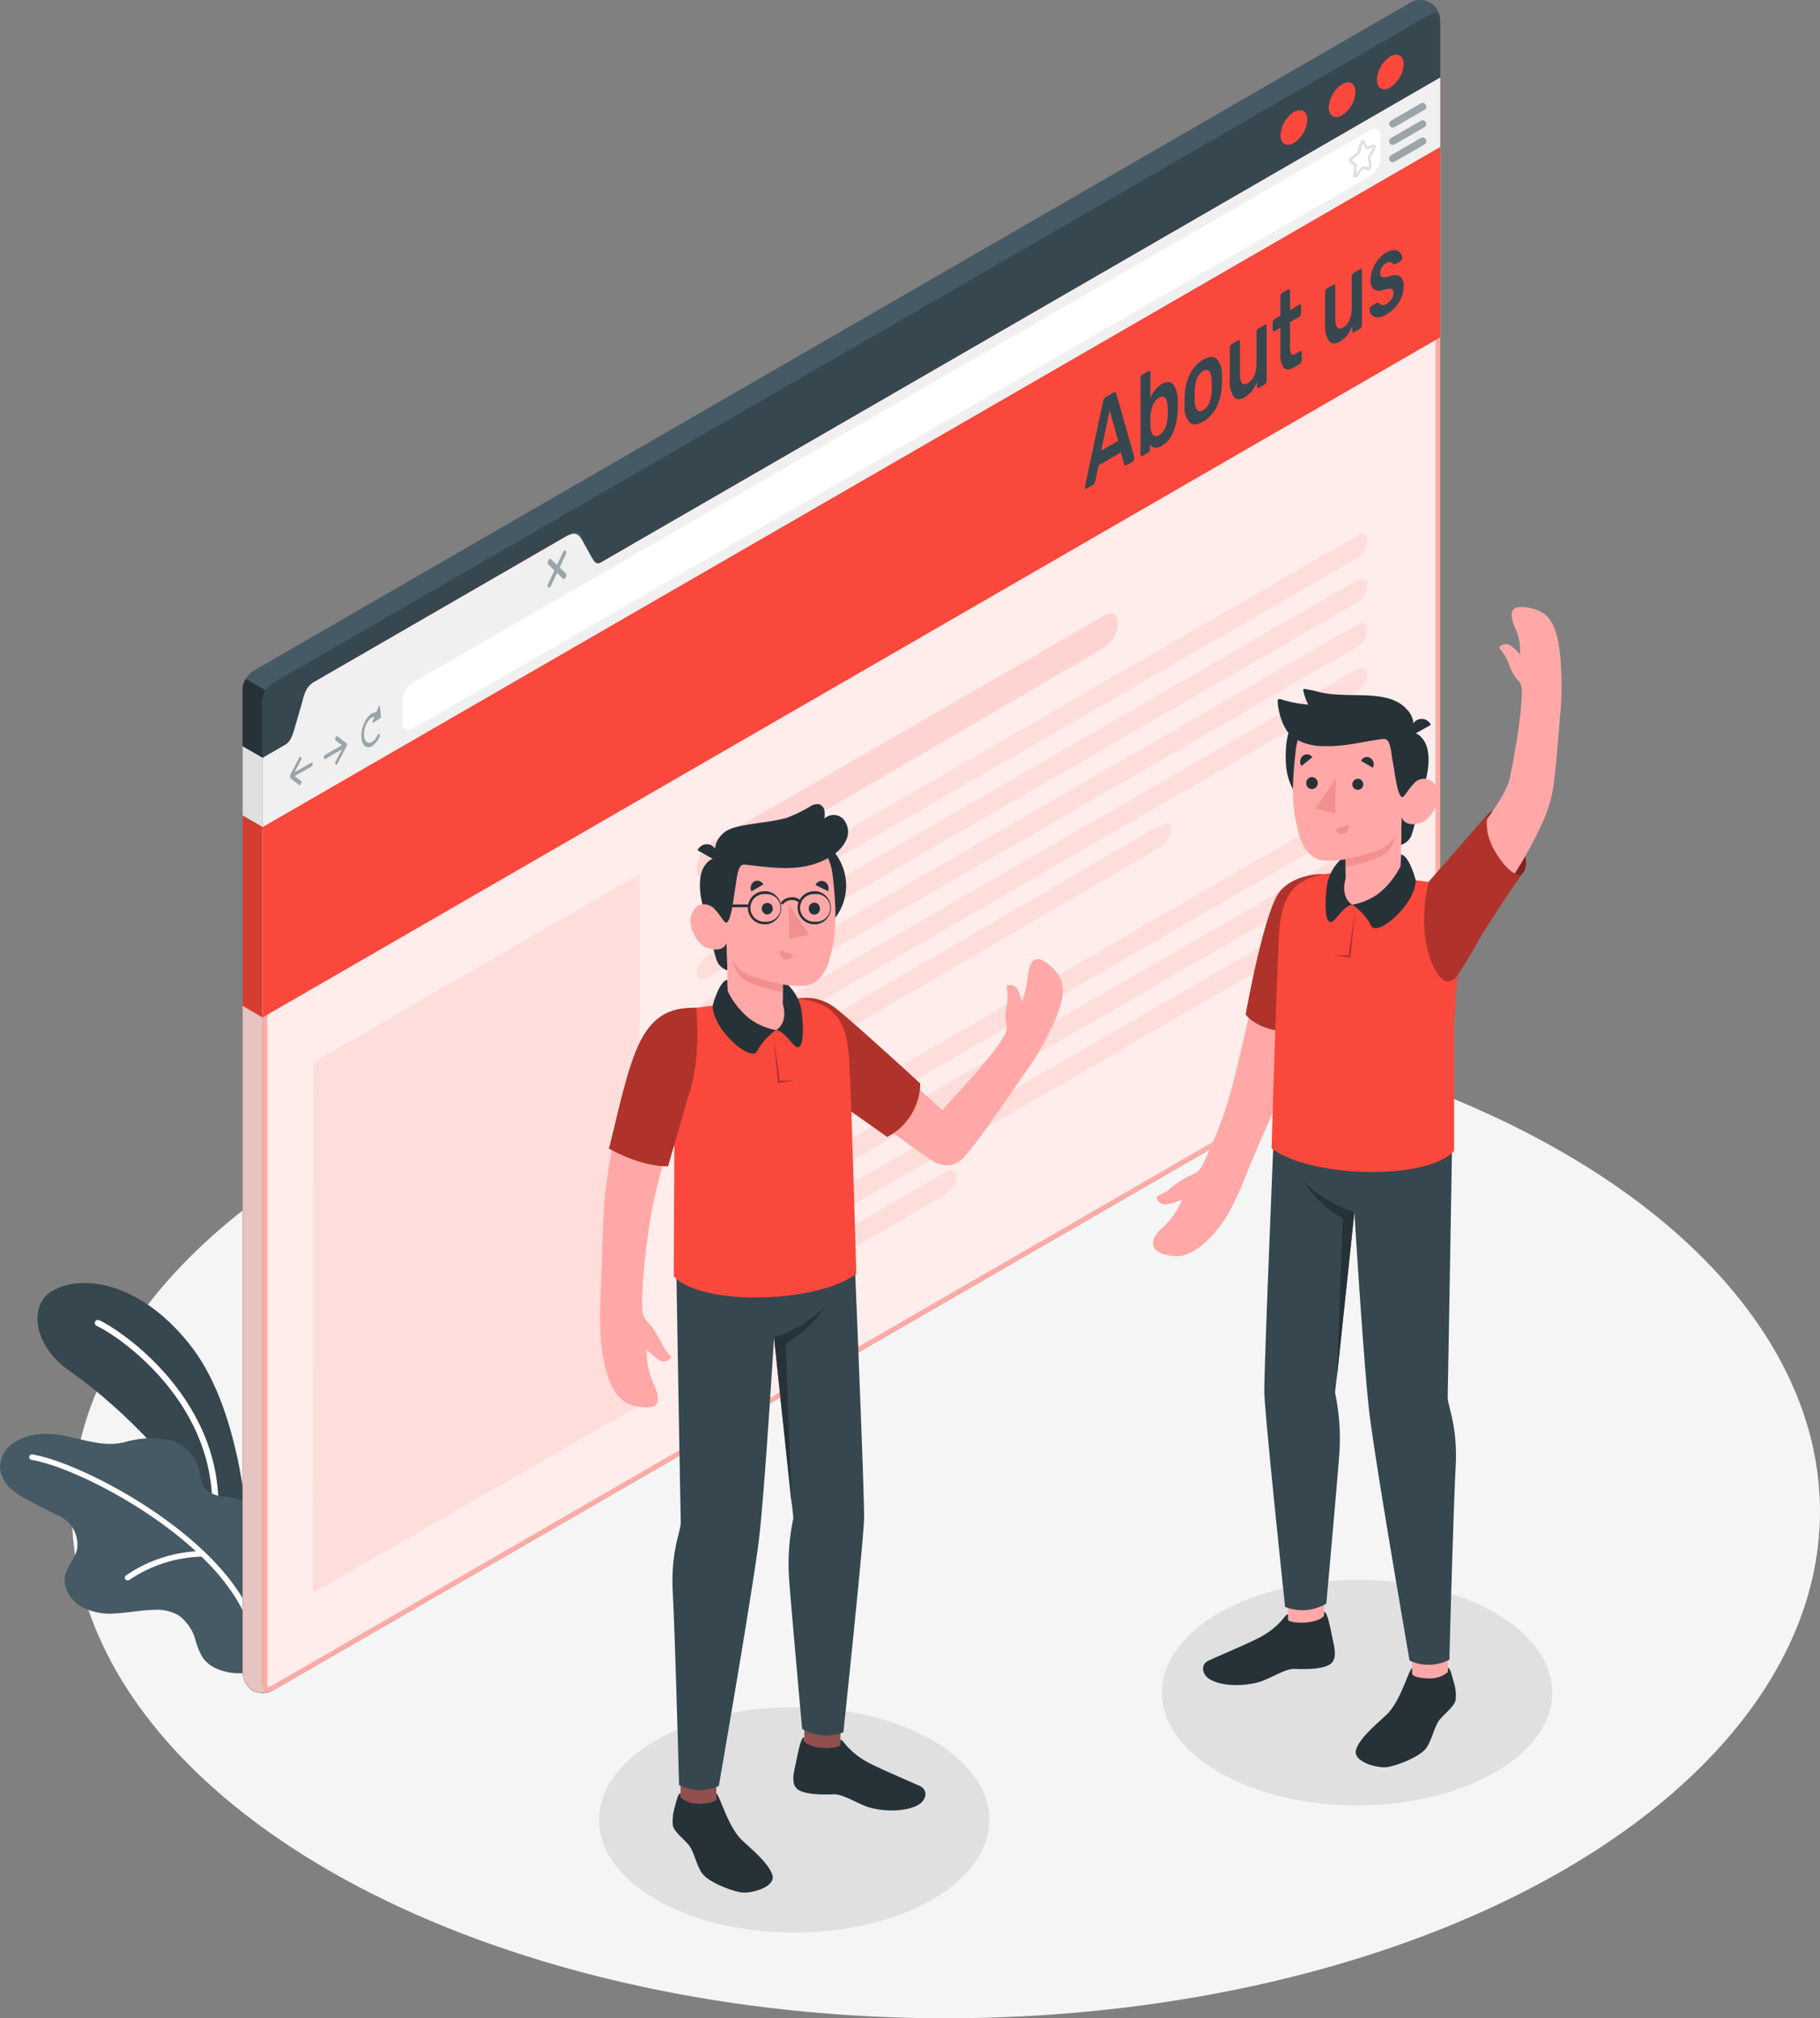 <svg xmlns="http://www.w3.org/2000/svg" width="344.92" height="382.361" viewBox="0 0 344.92 382.361">
  <rect x="0" y="0" width="344.92" height="382.361" fill="#808080" stroke="none"/>
  <g id="About_us_page-amico" data-name="About us page-amico" transform="translate(-38.44 -29.35)">
    <g id="freepik--Floor--inject-2" transform="translate(52.053 219.677)">
      <ellipse id="freepik--floor--inject-2-2" data-name="freepik--floor--inject-2" cx="165.653" cy="96.017" rx="165.653" ry="96.017" transform="translate(0 0)" fill="#f5f5f5"/>
    </g>
    <g id="freepik--Shadows--inject-2" transform="translate(151.962 328.665)">
      <ellipse id="freepik--shadow--inject-2" cx="36.989" cy="21.355" rx="36.989" ry="21.355" transform="translate(106.675)" fill="#e0e0e0"/>
      <ellipse id="freepik--shadow--inject-2-2" data-name="freepik--shadow--inject-2" cx="36.989" cy="21.355" rx="36.989" ry="21.355" transform="translate(0 24.108)" fill="#e0e0e0"/>
    </g>
    <g id="freepik--Plants--inject-2" transform="translate(38.44 272.414)">
      <g id="freepik--plants--inject-2-2" data-name="freepik--plants--inject-2">
        <path id="Path_1" data-name="Path 1" d="M92.265,348.851S91.3,326.272,81.834,313.7,60.765,299.33,55.018,302.87c-4.2,2.574-3.638,10.226,3.629,15.2s21.274,17.708,23.464,26.012Z" transform="translate(-45.283 -301.271)" fill="#37474f"/>
        <path id="Path_2" data-name="Path 2" d="M87.3,346.393a.59.59,0,0,1-.545-.617c.974-20.488-16.984-33.261-21.873-35.558a.59.59,0,0,1-.286-.778.6.6,0,0,1,.787-.286c5.015,2.378,23.545,15.544,22.544,36.649a.59.59,0,0,1-.617.554Z" transform="translate(-46.573 -302.102)" fill="#fff"/>
        <path id="Path_3" data-name="Path 3" d="M86.953,345.111a5.363,5.363,0,0,1-3.5-1.359c-1.1-1.207-1.01-3.057-1.52-4.612a7.824,7.824,0,0,0-5.98-4.836,18.154,18.154,0,0,0-7.973.536c-5.274,1.3-10.342-1.949-15.625-1.564A10.529,10.529,0,0,0,47,334.948a5.7,5.7,0,0,0-2.556,4.791,6.114,6.114,0,0,0,2.181,4.013,18.359,18.359,0,0,0,4,2.5l4.639,2.369a8.178,8.178,0,0,1,2.19,1.43A6.177,6.177,0,0,1,59.073,355c-.358,1.788-1.788,3.146-2.244,4.9-.563,2.3.84,4.755,2.86,6a11.709,11.709,0,0,0,6.865,1.341c2.369-.134,4.711-.608,7.079-.653a8.34,8.34,0,0,1,4.612,1.01,8.554,8.554,0,0,1,3.245,4.711,12.514,12.514,0,0,0,1.448,3.45,6.677,6.677,0,0,0,3.12,2.19,10.672,10.672,0,0,0,7.374,0c1.958-.751,2.914-2.959,3.647-4.872a16.984,16.984,0,0,0,1.028-6.257,39.965,39.965,0,0,0-3.638-15.857c-1.1-2.288-2.682-4.577-5.113-5.363A15.415,15.415,0,0,0,86.953,345.111Z" transform="translate(-44.44 -304.664)" fill="#455a64"/>
        <path id="Path_4" data-name="Path 4" d="M92.688,370.137a.518.518,0,0,1-.492-.349c-5.515-15.813-31.607-29.569-41.118-31.152a.521.521,0,1,1,.17-1.028c9.725,1.609,36.336,15.67,42.012,31.831a.518.518,0,0,1-.322.67A.564.564,0,0,1,92.688,370.137Z" transform="translate(-45.098 -305.127)" fill="#fff"/>
        <path id="Path_5" data-name="Path 5" d="M71.384,363.641a.518.518,0,0,1-.313-.894,26.244,26.244,0,0,1,14.5-4.657h0a.527.527,0,0,1,0,1.046,25.734,25.734,0,0,0-13.882,4.469A.537.537,0,0,1,71.384,363.641Z" transform="translate(-47.249 -307.301)" fill="#fff"/>
      </g>
    </g>
    <g id="freepik--Page--inject-2" transform="translate(84.409 29.35)">
      <path id="Path_6" data-name="Path 6" d="M97.775,349.653a4.335,4.335,0,0,1-1.9-3.424V159.954a4.469,4.469,0,0,1,2.02-3.5L317.043,29.931a3.781,3.781,0,0,1,5.792,3.343V219.558a4.47,4.47,0,0,1-2.02,3.5L101.672,349.581A4.335,4.335,0,0,1,97.775,349.653Z" transform="translate(-95.868 -29.35)" fill="#455a64"/>
      <path id="Path_7" data-name="Path 7" d="M101.288,368.091h-.08a.706.706,0,0,1-.2.08h-.152a1.261,1.261,0,0,1-.277.063.646.646,0,0,1-.188.045l-.3.045a3.915,3.915,0,0,1-2.324-.4,4.3,4.3,0,0,1-1.886-3.415V202.17l3.79,2.19V366.751c0,.894.456,1.448,1.117,1.448a.9.9,0,0,0,.268,0h0A.84.84,0,0,0,101.288,368.091Z" transform="translate(-95.868 -47.69)" fill="#fa483c"/>
      <path id="Path_8" data-name="Path 8" d="M101.288,368.091h-.08a.706.706,0,0,1-.2.08h-.152a1.261,1.261,0,0,1-.277.063.646.646,0,0,1-.188.045l-.3.045a3.915,3.915,0,0,1-2.324-.4,4.3,4.3,0,0,1-1.886-3.415V202.17l3.79,2.19V366.751c0,.894.456,1.448,1.117,1.448a.9.9,0,0,0,.268,0h0A.84.84,0,0,0,101.288,368.091Z" transform="translate(-95.868 -47.69)" fill="#e0e0e0" opacity="0.81"/>
      <path id="Path_9" data-name="Path 9" d="M99.66,204.36l-3.79-2.19v36.068l3.79,2.208Z" transform="translate(-95.867 -47.69)" fill="#fa483c"/>
      <path id="Path_10" data-name="Path 10" d="M99.66,204.36l-3.79-2.19v36.068l3.79,2.208Z" transform="translate(-95.867 -47.69)" opacity="0.15"/>
      <path id="Path_11" data-name="Path 11" d="M100.241,175.42a4.156,4.156,0,0,0-.581,1.984v23.884l-3.79-2.19V175.223a2.177,2.177,0,0,1,0-.241,4.471,4.471,0,0,1,.08-.5,5.158,5.158,0,0,1,.5-1.251Z" transform="translate(-95.866 -44.619)" fill="#263238"/>
      <path id="Path_12" data-name="Path 12" d="M323.284,33.579v10.78L162.646,137.1c-1.108.644-2.011.116-2.011-1.162v-4.085c0-1.278-.894-1.788-2.02-1.162l-48.922,28.255a4.469,4.469,0,0,0-2.02,3.5v4.076a4.469,4.469,0,0,1-2.011,3.5l-5.551,3.236V162.521a4.469,4.469,0,0,1,2.011-3.5L321.273,32.417C322.381,31.774,323.284,32.292,323.284,33.579Z" transform="translate(-96.317 -29.646)" fill="#37474f"/>
      <path id="Path_13" data-name="Path 13" d="M323.293,221.314a4.469,4.469,0,0,1-2.02,3.486L102.121,351.328c-1.108.635-2.011.116-2.011-1.171V174.7l5.551-3.2c1.108-.644,2.914-10.423,4.031-11.066l48.1-27.773c1.117-.644,3.745,6.579,4.854,5.935L323.284,45.81v175.5Z" transform="translate(-96.317 -31.097)" fill="#fa483c"/>
      <path id="Path_14" data-name="Path 14" d="M323.293,221.314a4.469,4.469,0,0,1-2.02,3.486L102.121,351.328c-1.108.635-2.011.116-2.011-1.171V174.7l5.551-3.2c1.108-.644,2.914-10.423,4.031-11.066l48.1-27.773c1.117-.644,3.745,6.579,4.854,5.935L323.284,45.81v175.5Z" transform="translate(-96.317 -31.097)" fill="#fff" opacity="0.9"/>
      <g id="Group_565" data-name="Group 565" transform="translate(3.793 14.713)" opacity="0.4">
        <path id="Path_15" data-name="Path 15" d="M322.39,47.356V221.314A3.576,3.576,0,0,1,320.817,224L101.674,350.55a.9.9,0,0,1-.456.152c-.206,0-.215-.447-.215-.545V175.172l5.1-2.95c.787-.456,1.287-2.02,2.413-6.043a30.008,30.008,0,0,1,1.68-5.059l47.706-27.54a20,20,0,0,1,1.537,2.449c1.3,2.27,2.011,3.45,3.048,3.45a1.269,1.269,0,0,0,.6-.152l159.3-91.971m.894-1.546L162.646,138.55a.313.313,0,0,1-.152,0c-1.126,0-3.415-6.016-4.55-6.016a.3.3,0,0,0-.152,0l-48.1,27.862c-1.117.644-2.923,10.423-4.031,11.066L100.11,174.7V350.157c0,.894.456,1.439,1.108,1.439a1.886,1.886,0,0,0,.894-.268L321.273,224.8a4.469,4.469,0,0,0,2.02-3.486V45.81Z" transform="translate(-100.11 -45.81)" fill="#fa483c"/>
      </g>
      <path id="Path_16" data-name="Path 16" d="M100.11,189.323v36.086L323.284,96.575V60.48Z" transform="translate(-96.317 -32.654)" fill="#fa483c"/>
      <path id="Path_17" data-name="Path 17" d="M323.284,45.81V58.923L100.11,187.767V174.7l4.139-2.4c1.108-.644,1.484-1.627,2.011-3.5l1.412-4.881c.438-1.7.894-2.851,2.02-3.5l48.1-27.773c1.117-.644,1.993-.715,2.843.688l1.725,3.129c.626,1.1.948,1.743,2.056,1.1Z" transform="translate(-96.317 -31.097)" fill="#f0f0f0"/>
      <path id="Path_18" data-name="Path 18" d="M338.9,41.269c1.4-.8,2.539-.152,2.539,1.466a5.613,5.613,0,0,1-2.539,4.4c-1.394.8-2.53.152-2.53-1.466A5.631,5.631,0,0,1,338.9,41.269Z" transform="translate(-121.389 -30.578)" fill="#fa483c"/>
      <path id="Path_19" data-name="Path 19" d="M328.7,47.159c1.394-.8,2.53-.152,2.53,1.466a5.632,5.632,0,0,1-2.53,4.4c-1.4.8-2.539.152-2.539-1.466a5.614,5.614,0,0,1,2.539-4.4Z" transform="translate(-120.306 -31.203)" fill="#fa483c"/>
      <path id="Path_20" data-name="Path 20" d="M318.469,53.049c1.394-.8,2.539-.152,2.539,1.466a5.641,5.641,0,0,1-2.539,4.4c-1.4.813-2.539.152-2.539-1.466a5.613,5.613,0,0,1,2.539-4.4Z" transform="translate(-119.22 -31.829)" fill="#fa483c"/>
      <path id="Path_21" data-name="Path 21" d="M109.971,190.864l-3.164,1.788,1.207-2.315a.6.6,0,0,0,0-.572c-.089-.107-.25,0-.358.17l-1.716,3.307h0a.7.7,0,0,0,0,.125h0a1.225,1.225,0,0,0,0,.17.706.706,0,0,0,0,.152h0a.2.2,0,0,0,0,.072h0l1.716,1.323a.161.161,0,0,0,.17,0,.653.653,0,0,0,.188-.25.579.579,0,0,0,0-.536l-1.207-.894,3.164-1.788a.67.67,0,0,0,.259-.545C110.23,190.864,110.114,190.793,109.971,190.864Z" transform="translate(-96.935 -46.369)" fill="#455a64" opacity="0.5"/>
      <path id="Path_22" data-name="Path 22" d="M113.38,188.885l3.164-1.788-1.207-.894c-.107-.08-.116-.322,0-.536s.25-.331.358-.25l1.716,1.323h0a.179.179,0,0,1,.054.063h0a.367.367,0,0,1,0,.143.519.519,0,0,1,0,.17v.045a.754.754,0,0,1-.054.125h0l-1.716,3.272a.474.474,0,0,1-.17.2.134.134,0,0,1-.188,0,.572.572,0,0,1,0-.572l1.207-2.324-3.164,1.832c-.143.08-.25,0-.25-.25a.661.661,0,0,1,.25-.554Z" transform="translate(-97.698 -45.91)" fill="#455a64" opacity="0.5"/>
      <path id="Path_23" data-name="Path 23" d="M124.581,179.085c0-.188-.188-.161-.268.045l-.438,1.064c-.742-.08-1.636.635-2.244,1.922-.778,1.654-.778,3.575,0,4.371a1.126,1.126,0,0,0,1.43.089,3.9,3.9,0,0,0,1.421-1.725.545.545,0,0,0,0-.554c-.107-.1-.268,0-.367.206-.581,1.234-1.537,1.788-2.118,1.225s-.59-2.029,0-3.272c.411-.894,1.01-1.4,1.537-1.43l-.331.8c-.08.206,0,.4.125.313l1.3-.84a.438.438,0,0,0,.143-.358Z" transform="translate(-98.539 -45.227)" fill="#455a64" opacity="0.5"/>
      <path id="Path_24" data-name="Path 24" d="M162.823,149.233l1.153-2.449a.751.751,0,0,0,0-.76c-.134-.125-.358,0-.492.286l-1.153,2.44-1.162-1.108c-.134-.134-.358,0-.492.286a.751.751,0,0,0,0,.76l1.153,1.108-1.153,2.458a.751.751,0,0,0,0,.76.2.2,0,0,0,.25,0,.59.59,0,0,0,.241-.295l1.162-2.449,1.153,1.117a.188.188,0,0,0,.241,0,.652.652,0,0,0,.25-.295.751.751,0,0,0,0-.76Z" transform="translate(-102.733 -41.727)" fill="#455a64" opacity="0.5"/>
      <path id="Path_25" data-name="Path 25" d="M129.73,169.113v-4.076a4.469,4.469,0,0,1,2.029-3.486L313.082,56.967c1.117-.644,2.02-.125,2.02,1.162v4.022a4.47,4.47,0,0,1-2.02,3.5L131.759,170.284C130.633,170.927,129.73,170.4,129.73,169.113Z" transform="translate(-99.46 -32.252)" fill="#fff"/>
      <path id="Path_26" data-name="Path 26" d="M331.618,66.157a.367.367,0,0,1-.143,0,.474.474,0,0,1-.25-.527l.2-1.689h0l-.822-.59a.438.438,0,0,1-.179-.375.841.841,0,0,1,.3-.644l1.18-.894a.268.268,0,0,0,.081-.134l.527-1.734a.679.679,0,0,1,.527-.51.411.411,0,0,1,.384.232h0l.474,1.019,1.073-.411a.393.393,0,0,1,.447.1.661.661,0,0,1,0,.724l-.894,1.609a.367.367,0,0,0,0,.143l.206,1.457a.8.8,0,0,1-.232.653.456.456,0,0,1-.393.161l-1.064-.134-1.028,1.377A.518.518,0,0,1,331.618,66.157Zm-.679-3.281.822.59a.5.5,0,0,1,.17.483l-.1,1.394.894-1.126a.527.527,0,0,1,.456-.223l1.064.134a.331.331,0,0,0,0-.215l-.206-1.457a.814.814,0,0,1,.1-.465l.894-1.609-.983.375a.384.384,0,0,1-.51-.206l-.438-.894h0l-.527,1.734a.769.769,0,0,1-.268.4l-1.18.894a.375.375,0,0,0-.188.188Z" transform="translate(-120.758 -32.503)" fill="#e0e0e0"/>
      <g id="Group_566" data-name="Group 566" transform="translate(217.297 19.489)" opacity="0.5">
        <path id="Path_27" data-name="Path 27" d="M339.666,55.825a.7.7,0,0,1-.349-1.305l5.667-3.272a.7.7,0,0,1,.706,1.207l-5.676,3.281A.7.7,0,0,1,339.666,55.825Z" transform="translate(-338.962 -51.153)" fill="#455a64"/>
        <path id="Path_28" data-name="Path 28" d="M339.667,59.5a.706.706,0,0,1-.608-.349.7.7,0,0,1,.259-.956l5.667-3.281a.706.706,0,0,1,.706,1.216L340.015,59.4A.706.706,0,0,1,339.667,59.5Z" transform="translate(-338.962 -51.545)" fill="#455a64"/>
        <path id="Path_29" data-name="Path 29" d="M339.667,63.155a.706.706,0,0,1-.608-.349.688.688,0,0,1,.259-.948l5.667-3.281a.7.7,0,0,1,.706,1.207l-5.676,3.281a.7.7,0,0,1-.349.089Z" transform="translate(-338.962 -51.931)" fill="#455a64"/>
      </g>
      <path id="Path_30" data-name="Path 30" d="M99.66,189.691V202.8l-3.79-2.19v-13.1Z" transform="translate(-95.867 -46.135)" fill="#e0e0e0"/>
      <path id="Path_31" data-name="Path 31" d="M110.919,250.279l61.722-35.639V315.264L110.74,350.8Z" transform="translate(-97.445 -49.014)" fill="#fa483c" opacity="0.1"/>
      <path id="Path_32" data-name="Path 32" d="M194.891,202.78l74.46-42.986c1.5-.894,2.682-.215,2.682,1.457a5.935,5.935,0,0,1-2.682,4.612l-74.469,43.469c-1.493.894-2.682.179-2.682-1.546v-.313A6.007,6.007,0,0,1,194.891,202.78Z" transform="translate(-106.09 -43.151)" fill="#fa483c" opacity="0.15"/>
      <path id="Path_33" data-name="Path 33" d="M194.111,214.021l123.212-71.135c1.073-.617,1.94-.179,1.94.974a4.148,4.148,0,0,1-1.94,3.218L194.111,218.214c-1.064.617-1.931.179-1.931-.974A4.156,4.156,0,0,1,194.111,214.021Z" transform="translate(-106.087 -41.369)" fill="#fa483c" opacity="0.1"/>
      <path id="Path_34" data-name="Path 34" d="M194.111,223.441l123.212-71.135c1.073-.617,1.94-.179,1.94.974a4.148,4.148,0,0,1-1.94,3.218L194.111,227.634c-1.064.617-1.931.179-1.931-.983a4.157,4.157,0,0,1,1.931-3.209Z" transform="translate(-106.087 -42.369)" fill="#fa483c" opacity="0.1"/>
      <path id="Path_35" data-name="Path 35" d="M194.111,232.852l123.212-71.135c1.073-.617,1.94-.179,1.94.983a4.148,4.148,0,0,1-1.94,3.209L194.111,237.026c-1.064.617-1.931.179-1.931-.983A4.174,4.174,0,0,1,194.111,232.852Z" transform="translate(-106.087 -43.368)" fill="#fa483c" opacity="0.1"/>
      <path id="Path_36" data-name="Path 36" d="M194.111,242.271l123.212-71.135c1.073-.617,1.94-.179,1.94.974a4.148,4.148,0,0,1-1.94,3.218L194.111,246.464c-1.064.617-1.931.179-1.931-.974A4.156,4.156,0,0,1,194.111,242.271Z" transform="translate(-106.087 -44.367)" fill="#fa483c" opacity="0.1"/>
      <path id="Path_37" data-name="Path 37" d="M194.111,254.194l85.973-50.057c1.064-.617,1.931-.179,1.931.983a4.157,4.157,0,0,1-1.931,3.209l-85.973,50.057c-1.064.617-1.931.179-1.931-.983A4.157,4.157,0,0,1,194.111,254.194Z" transform="translate(-106.087 -47.869)" fill="#fa483c" opacity="0.1"/>
      <path id="Path_38" data-name="Path 38" d="M194.111,270.521l123.212-71.135c1.073-.617,1.94-.179,1.94.974a4.148,4.148,0,0,1-1.94,3.218L194.111,274.714c-1.064.617-1.931.179-1.931-.974A4.156,4.156,0,0,1,194.111,270.521Z" transform="translate(-106.087 -47.365)" fill="#fa483c" opacity="0.1"/>
      <path id="Path_39" data-name="Path 39" d="M194.111,279.941l123.212-71.135c1.073-.617,1.94-.179,1.94.974a4.148,4.148,0,0,1-1.94,3.218L194.111,284.134c-1.064.617-1.931.179-1.931-.983A4.157,4.157,0,0,1,194.111,279.941Z" transform="translate(-106.087 -48.365)" fill="#fa483c" opacity="0.1"/>
      <path id="Path_40" data-name="Path 40" d="M194.111,289.352l123.212-71.135c1.073-.617,1.94-.179,1.94.983a4.148,4.148,0,0,1-1.94,3.209L194.111,293.553c-1.064.617-1.931.179-1.931-.983A4.174,4.174,0,0,1,194.111,289.352Z" transform="translate(-106.087 -49.364)" fill="#fa483c" opacity="0.1"/>
      <path id="Path_41" data-name="Path 41" d="M194.112,304.08,239.4,277.657c1.064-.617,1.931-.179,1.931.983a4.157,4.157,0,0,1-1.931,3.209l-45.275,26.423c-1.064.617-1.931.179-1.931-.974a4.157,4.157,0,0,1,1.922-3.218Z" transform="translate(-106.088 -55.672)" fill="#fa483c" opacity="0.1"/>
      <g id="Group_567" data-name="Group 567" transform="translate(159.643 47.376)" style="isolation: isolate">
        <path id="Path_140" data-name="Path 140" d="M271.153,133.165a.341.341,0,0,1-.092-.272l.029-.213,3.4-16a1.108,1.108,0,0,1,.494-.832l1.54-.9q.366-.215.493.254l3.4,12.02a.9.9,0,0,1,.014.187.876.876,0,0,1-.085.375.538.538,0,0,1-.2.246l-1.229.718c-.122.072-.216.083-.281.035a.328.328,0,0,1-.128-.208l-.663-2.261-4.193,2.451L273,131.805a.967.967,0,0,1-.41.653l-1.227.718A.166.166,0,0,1,271.153,133.165Zm6.2-9.057-1.609-5.771-1.595,7.644Z" transform="translate(-271.061 -87.976)" fill="#37474f"/>
        <path id="Path_141" data-name="Path 141" d="M284.636,124.337v.8a1.03,1.03,0,0,1-.092.423.621.621,0,0,1-.246.3l-1.116.652a.184.184,0,0,1-.241-.012.417.417,0,0,1-.1-.311V111.811a.981.981,0,0,1,.1-.438.648.648,0,0,1,.241-.282l1.2-.7c.1-.06.185-.061.249,0a.453.453,0,0,1,.09.326v4.822a5.434,5.434,0,0,1,2.174-2.7q1.427-.834,2.189.155a5.6,5.6,0,0,1,.818,3.235c.01.167.015.4.015.686,0,.3-.005.546-.015.726a11.838,11.838,0,0,1-.818,4.236,5.31,5.31,0,0,1-2.189,2.691Q285.441,125.409,284.636,124.337ZM288,118.7q.015-.225.014-.661T288,117.4q-.1-2.83-1.623-1.939a2.916,2.916,0,0,0-1.207,1.476,5.959,5.959,0,0,0-.445,2.117l-.013.834.013.838a3.251,3.251,0,0,0,.439,1.721q.4.573,1.213.095Q287.9,121.649,288,118.7Z" transform="translate(-272.311 -87.494)" fill="#37474f"/>
        <path id="Path_142" data-name="Path 142" d="M293.164,119.849a4.117,4.117,0,0,1-.973-3.026l-.013-.948.013-.964a9.981,9.981,0,0,1,.989-4.162,6.461,6.461,0,0,1,2.541-2.809q1.624-.949,2.54-.161a4.056,4.056,0,0,1,.989,3.006q.013.252.013.947c0,.464,0,.785-.013.965a10.061,10.061,0,0,1-.974,4.165,6.444,6.444,0,0,1-2.555,2.807Q294.067,120.633,293.164,119.849Zm3.714-3.735a6.7,6.7,0,0,0,.45-2.4c.01-.15.015-.434.015-.855s-.005-.7-.015-.838a3.227,3.227,0,0,0-.45-1.875q-.409-.488-1.158-.051a2.828,2.828,0,0,0-1.158,1.4,6.678,6.678,0,0,0-.452,2.4l-.014.855.014.839a3.209,3.209,0,0,0,.452,1.875q.408.488,1.158.051A2.836,2.836,0,0,0,296.878,116.113Z" transform="translate(-273.302 -87.184)" fill="#37474f"/>
        <path id="Path_143" data-name="Path 143" d="M302.526,114.242a4.931,4.931,0,0,1-.748-3.135v-6.1a.973.973,0,0,1,.1-.427.636.636,0,0,1,.24-.292l1.243-.727c.1-.06.185-.061.247,0a.446.446,0,0,1,.092.327v5.973q0,2.692,1.538,1.793a2.927,2.927,0,0,0,1.165-1.4,5.435,5.435,0,0,0,.431-2.228V102.05a1,1,0,0,1,.1-.427.642.642,0,0,1,.241-.292l1.241-.726c.1-.06.187-.062.249,0a.455.455,0,0,1,.091.327v10.25a1.048,1.048,0,0,1-.091.423.621.621,0,0,1-.249.3l-1.142.669a.186.186,0,0,1-.241-.012.42.42,0,0,1-.1-.312v-.89a5.611,5.611,0,0,1-2.357,3.007Q303.275,115.118,302.526,114.242Z" transform="translate(-274.321 -86.455)" fill="#37474f"/>
        <path id="Path_144" data-name="Path 144" d="M312.972,107.968a3.906,3.906,0,0,1-.644-2.655v-4.929l-1.116.652a.174.174,0,0,1-.24-.023.452.452,0,0,1-.1-.322V99.453a.985.985,0,0,1,.1-.426.641.641,0,0,1,.24-.292l1.116-.652V94.476a.98.98,0,0,1,.1-.437.644.644,0,0,1,.241-.282l1.142-.669q.155-.091.248,0a.446.446,0,0,1,.092.325v3.606l1.765-1.032c.1-.061.186-.062.247,0a.451.451,0,0,1,.092.327v1.237a1.046,1.046,0,0,1-.1.449.644.644,0,0,1-.24.293l-1.765,1.031v4.713a2.736,2.736,0,0,0,.211,1.288c.142.236.376.257.705.064l.975-.569a.185.185,0,0,1,.24.012.418.418,0,0,1,.1.312v1.347a1.034,1.034,0,0,1-.09.423.626.626,0,0,1-.248.3l-1.143.669Q313.612,108.624,312.972,107.968Z" transform="translate(-275.286 -85.658)" fill="#37474f"/>
        <path id="Path_145" data-name="Path 145" d="M322.725,102.433a4.929,4.929,0,0,1-.747-3.135V93.2a.987.987,0,0,1,.1-.426.64.64,0,0,1,.239-.292l1.243-.726c.1-.061.185-.062.247,0a.45.45,0,0,1,.091.328v5.972q0,2.692,1.539,1.793a2.924,2.924,0,0,0,1.165-1.4,5.439,5.439,0,0,0,.431-2.228V90.242a1,1,0,0,1,.1-.427.632.632,0,0,1,.24-.292l1.242-.726c.1-.061.186-.063.248,0a.452.452,0,0,1,.092.327V99.37a1.034,1.034,0,0,1-.092.423.622.622,0,0,1-.248.3l-1.143.669a.183.183,0,0,1-.24-.012.414.414,0,0,1-.1-.311v-.89a5.615,5.615,0,0,1-2.357,3.007Q323.474,103.31,322.725,102.433Z" transform="translate(-276.465 -85.202)" fill="#37474f"/>
        <path id="Path_146" data-name="Path 146" d="M332.815,97.523a1.421,1.421,0,0,1-1.066-.528,1.546,1.546,0,0,1-.346-.938.857.857,0,0,1,.1-.4.629.629,0,0,1,.226-.263l1.116-.652a.148.148,0,0,1,.211.029,3.63,3.63,0,0,1,.3.217.857.857,0,0,0,.565.213,1.408,1.408,0,0,0,.72-.225,2.784,2.784,0,0,0,.931-.892,2.107,2.107,0,0,0,.367-1.17.991.991,0,0,0-.163-.644.708.708,0,0,0-.586-.168,6.388,6.388,0,0,0-1.257.247,1.964,1.964,0,0,1-1.772-.16,2.246,2.246,0,0,1-.571-1.794,5.559,5.559,0,0,1,.338-1.837,6.686,6.686,0,0,1,1.01-1.85,5.484,5.484,0,0,1,1.6-1.426,2.858,2.858,0,0,1,1.638-.49,1.477,1.477,0,0,1,1.052.493,1.422,1.422,0,0,1,.359.93.914.914,0,0,1-.091.391.606.606,0,0,1-.218.269l-1.045.611a.221.221,0,0,1-.241-.012,2.021,2.021,0,0,1-.311-.232.777.777,0,0,0-.493-.189,1.276,1.276,0,0,0-.663.215,2.165,2.165,0,0,0-.812.821,2.19,2.19,0,0,0-.289,1.082.965.965,0,0,0,.14.591.68.68,0,0,0,.552.177,4.888,4.888,0,0,0,1.228-.24,2.031,2.031,0,0,1,1.94.147,2.3,2.3,0,0,1,.587,1.786,5.8,5.8,0,0,1-.862,2.979,6.617,6.617,0,0,1-2.413,2.367A3.132,3.132,0,0,1,332.815,97.523Z" transform="translate(-277.465 -84.781)" fill="#37474f"/>
      </g>
    </g>
    <g id="freepik--character-3--inject-2" transform="translate(256.951 144.342)">
      <path id="Path_42" data-name="Path 42" d="M375.606,248.5c6.552-21.256,12.925-35.263,6.427-39.6h0c-6.043,1.126-8.751,4.121-10.038,12.094-1.35,8.358-4.156,20.014-5.792,26.736a79.555,79.555,0,0,1-6.034,16.242,3.441,3.441,0,0,1-1.788,1.564,18.338,18.338,0,0,0-4.63,3c-1.3.894-2.244,1.019-2.181,1.4a1.7,1.7,0,0,0,2.02,1.251,12.273,12.273,0,0,0,2.816-.894,14.045,14.045,0,0,1-3.522,5.149c-3.173,2.682-2.682,5.3,2.4,5.6,1.788.107,6.052-1.555,9.976-8.233a66.572,66.572,0,0,0,3.495-7.7C371.494,258.278,374.292,252.789,375.606,248.5Z" transform="translate(-350.893 -158.033)" fill="#ffa8a7"/>
      <path id="Path_43" data-name="Path 43" d="M385.253,208.619s-5.041-.259-8.1,3.111-6.615,23.5-6.615,23.5,3.343,4.594,12.157,2.682Z" transform="translate(-352.978 -158.003)" fill="#fa483c"/>
      <path id="Path_44" data-name="Path 44" d="M385.253,208.619s-5.041-.259-8.1,3.111-6.615,23.5-6.615,23.5,3.343,4.594,12.157,2.682Z" transform="translate(-352.978 -158.003)" opacity="0.3"/>
      <rect id="Rectangle_2" data-name="Rectangle 2" width="6.767" height="12.067" transform="translate(49.116 193.422)" fill="#ffa8a7"/>
      <path id="Path_45" data-name="Path 45" d="M386.316,366.145l-6.767.25-.34-12.773,7.106-.241Z" transform="translate(-353.898 -173.366)" fill="#ffa8a7"/>
      <path id="Path_46" data-name="Path 46" d="M410.237,251.49c0,6.731-.992,60.9-.992,60.9.152,1.94,1.9,5.515,1.52,12.952-.51,10.1-1.2,36.649-1.2,36.649a8.59,8.59,0,0,1-7.535.161s-6.4-36.783-7.607-46.8c-1.064-8.733-2.86-38.16-2.86-38.16L387.9,311.4a42.011,42.011,0,0,1,.84,11.209c-.322,4.63-2.494,28.756-2.494,28.756a8.939,8.939,0,0,1-7.813.617S374.58,315.653,374.5,311.4c-.089-4.845,2.253-59.988,2.253-59.988Z" transform="translate(-353.398 -162.544)" fill="#37474f"/>
      <path id="Path_47" data-name="Path 47" d="M404.569,377.879v-1.01c-.653.295-2.154,6.257-4.836,8.831-2.136,2.02-5.05,4.362-5.792,6.624s4.058,3.656,6.052,3.289c2.315-.429,6.338-2.128,7.339-3.71s1.484-3.9,2.306-5.05,2.682-2.44,3.146-3.781a8.1,8.1,0,0,0-.384-3.7c-.384-1.359-.652-2.619-1.064-2.5v.769a5.2,5.2,0,0,1-3.379,1.2C406.965,378.862,404.56,378.657,404.569,377.879Z" transform="translate(-355.453 -175.858)" fill="#263238"/>
      <path id="Path_48" data-name="Path 48" d="M377.6,365.446c-.349,0-.635.527-1.412,1.4a14.858,14.858,0,0,1-3.978,2.986c-2.539,1.323-7.464,3.352-9.7,4.4-1.386.653-1.323,2.4.116,3.406s4.916,1.716,9.091.742c2.27-.527,5.238-2.682,7.106-2.6s5.363.1,6.767-.894.831-3.111.438-4.934c-.429-1.984-.956-5.086-1.591-4.952v.688c-.813,1.278-5.015,1.788-6.8.894Z" transform="translate(-352.019 -174.598)" fill="#263238"/>
      <path id="Path_49" data-name="Path 49" d="M392.471,279.591a24.805,24.805,0,0,1-9.421-5.631s1.788,3.576,7.222,6.847l-1.153,30.553Z" transform="translate(-354.306 -164.937)" fill="#263238"/>
      <path id="Path_50" data-name="Path 50" d="M406.878,210.209s5.292.492,4.916,10.575l-1.171,16.09v24.135c-4.979,5.64-27.04,5.22-34.593-.456,0,0,.849-28.542,1.359-39.527.367-7.8,2.163-11.737,9.833-12.595l9.43.411Z" transform="translate(-353.56 -157.983)" fill="#fa483c"/>
      <path id="Path_51" data-name="Path 51" d="M393.23,216.34l-1.216,8.474-2.825-.054,3.191.51Z" transform="translate(-354.957 -158.822)" opacity="0.3"/>
      <path id="Path_52" data-name="Path 52" d="M399.214,183.754a10.3,10.3,0,0,1-10.074,10.5c-5.569,0-9.833-4.711-10.083-10.494-.438-10.253,4.514-10.5,10.083-10.5a10.3,10.3,0,0,1,10.074,10.494Z" transform="translate(-353.879 -154.251)" fill="#263238"/>
      <path id="Path_53" data-name="Path 53" d="M407.518,190.81s-1.546,7.562-2.163,8.8a3.272,3.272,0,0,1-1.895,1.591l.107-5.319Z" transform="translate(-356.471 -156.113)" fill="#263238"/>
      <path id="Path_54" data-name="Path 54" d="M405.745,178.688s1.108-.277,2.288,1.564c1.01,1.573,1.242,5.113-.349,9.27l-2.905.349Z" transform="translate(-356.611 -154.825)" fill="#263238"/>
      <path id="Path_55" data-name="Path 55" d="M401.335,189.319c.581.366,1.412-.8,2.136-1.591a2.489,2.489,0,0,1,4.246.715c1.18,2.565-1.037,6.087-2.887,6.7-3.191,1.046-3.665-1.091-3.665-1.091l-.25,11.978c-4.228,6.552-13.819,6.311-10.369-.313v-3.647a19.476,19.476,0,0,1-4.3.232c-2.342-.384-3.817-2.306-4.532-4.952-1.144-4.246-1.573-7.669-.608-16.027,1.073-9.162,11.3-9.243,16.832-5.587S401.335,189.319,401.335,189.319Z" transform="translate(-354.043 -154.274)" fill="#ffa8a7"/>
      <path id="Path_56" data-name="Path 56" d="M402.3,206.63a15.329,15.329,0,0,1-4.139,5.193,11.691,11.691,0,0,1-5.015,2.127,11.111,11.111,0,0,1,3.575,3.978c1.064,2.324,8.51-4.085,8.438-8.635,0,0-1.162-4.568-2.771-4.854Z" transform="translate(-355.377 -157.56)" fill="#263238"/>
      <path id="Path_57" data-name="Path 57" d="M392.549,214.059s-2.3-1.135-1.269-4.952V205.46l-1.01.134a8.875,8.875,0,0,0-2.413,4.192c-.232,1.046-.8,6.338.206,7.383S390.484,214.345,392.549,214.059Z" transform="translate(-354.776 -157.668)" fill="#263238"/>
      <path id="Path_58" data-name="Path 58" d="M397.075,178.871a1.466,1.466,0,0,1,.787.045c.894.393,1.055,3.093,1.207,3.87.51,2.619.939,7.062,1.922,7.079.295,0,1.412-1.922,2.136-2.61,1.01-.956-.3-9.591-.3-9.591a4.21,4.21,0,0,0-.965-4.371c-1.788-2.074-4.666-2.539-7.267-2.682-3.066-.17-6.177.063-9.2-.608a24.384,24.384,0,0,0-2.887-.617.331.331,0,0,0-.259,0c-.1.08-.08.232-.054.358a9.6,9.6,0,0,0,.948,2.592,23.24,23.24,0,0,1-5.292-1.046.509.509,0,0,0-.3,0c-.206.063-.241.331-.223.545.116,2.163,1.144,5.435,2.905,6.7a10.155,10.155,0,0,0,5.238,1.654C390.21,180.373,393.124,179.371,397.075,178.871Z" transform="translate(-353.698 -153.837)" fill="#263238"/>
      <path id="Path_59" data-name="Path 59" d="M405.834,178.83l3.531-1.975a1.913,1.913,0,0,0-2.682-.894A2.244,2.244,0,0,0,405.834,178.83Z" transform="translate(-356.7 -154.512)" fill="#263238"/>
      <path id="Path_60" data-name="Path 60" d="M391.74,204.9s5.229-1.1,7.062-2.11a6.185,6.185,0,0,0,2.53-2.61,8.679,8.679,0,0,1-1.439,3.075c-1.332,1.788-8.152,3.093-8.152,3.093Z" transform="translate(-355.228 -157.108)" fill="#f28f8f"/>
      <path id="Path_61" data-name="Path 61" d="M393.15,189.544A1.046,1.046,0,1,0,394.2,188.4a1.082,1.082,0,0,0-1.046,1.144Z" transform="translate(-355.377 -155.857)" fill="#263238"/>
      <path id="Path_62" data-name="Path 62" d="M395,184.531l2.244,1.287a1.43,1.43,0,0,0-.456-1.841,1.225,1.225,0,0,0-1.788.554Z" transform="translate(-355.574 -155.368)" fill="#263238"/>
      <path id="Path_63" data-name="Path 63" d="M391.986,198.12l-2.4.894a1.251,1.251,0,0,0,1.627.831A1.412,1.412,0,0,0,391.986,198.12Z" transform="translate(-355 -156.889)" fill="#f28f8f"/>
      <path id="Path_64" data-name="Path 64" d="M382.35,185.429l2.047-1.645a1.207,1.207,0,0,0-1.788-.277A1.448,1.448,0,0,0,382.35,185.429Z" transform="translate(-354.204 -155.309)" fill="#263238"/>
      <path id="Path_65" data-name="Path 65" d="M383.39,189.194a1.082,1.082,0,0,0,1.046,1.126,1.135,1.135,0,0,0,0-2.27A1.108,1.108,0,0,0,383.39,189.194Z" transform="translate(-354.341 -155.82)" fill="#263238"/>
      <path id="Path_66" data-name="Path 66" d="M389.208,188.35l-.125,6.624-3.763-.867Z" transform="translate(-354.546 -155.852)" fill="#f28f8f"/>
      <path id="Path_67" data-name="Path 67" d="M421.966,195.741c1.511-2,4.568,2.44,5.98,5.506s1.439,4.8.277,6.016-3.352.483-5.542-2.422S421.1,197.215,421.966,195.741Z" transform="translate(-358.352 -156.583)" fill="#fa483c"/>
      <path id="Path_68" data-name="Path 68" d="M421.966,195.741c1.511-2,4.568,2.44,5.98,5.506s1.439,4.8.277,6.016-3.352.483-5.542-2.422S421.1,197.215,421.966,195.741Z" transform="translate(-358.352 -156.583)" opacity="0.5"/>
      <path id="Path_69" data-name="Path 69" d="M431.386,191.741c-5.363,12.514-12.827,19.567-16.179,27.621-4.389-.295-7.813-10.905-4.541-15.437,0,0,12.854-13.918,14.016-19.388,1.037-4.854,2.422-12.863,2.306-16.984a2.851,2.851,0,0,0-.8-1.788c-1.35-1.457-1.35-2.619-2.217-4.219-.67-1.251-1.412-1.716-1.2-2a1.618,1.618,0,0,1,2.19-.161,8.546,8.546,0,0,1,1.654,1.591,9.171,9.171,0,0,0-.76-4.7c-1.493-3.379-1.126-5.1,3.424-3.9,2.86.76,4.648,3.138,5.077,9.994a67.825,67.825,0,0,1,.054,8.572c-.5,5.283-.813,10.789-1.466,15.2a22.952,22.952,0,0,1-1.564,5.6Z" transform="translate(-357.098 -151.994)" fill="#ffa8a7"/>
      <path id="Path_70" data-name="Path 70" d="M409.219,208.721l11.334-12.961s-1.35,3.155,1.6,7.759,4.7,3.8,4.7,3.8-6.7,9.77-8.483,13.042-3.656,6.034-3.656,6.034a2.154,2.154,0,0,1-2.118,1.153C410.935,227.546,406.528,220.163,409.219,208.721Z" transform="translate(-356.992 -156.638)" fill="#fa483c"/>
      <path id="Path_71" data-name="Path 71" d="M409.219,208.721l11.334-12.961s-1.35,3.155,1.6,7.759,4.7,3.8,4.7,3.8-6.7,9.77-8.483,13.042-3.656,6.034-3.656,6.034a2.154,2.154,0,0,1-2.118,1.153C410.935,227.546,406.528,220.163,409.219,208.721Z" transform="translate(-356.992 -156.638)" opacity="0.3"/>
    </g>
    <g id="freepik--character-1--inject-2" transform="translate(152.167 181.692)">
      <path id="Path_109" data-name="Path 109" d="M215.093,254.6c-3.4-3.424-4.612-2.092-5.041,1.663a16.681,16.681,0,0,1-1.135,4.586,8.481,8.481,0,0,0-.635-2.262,1.654,1.654,0,0,0-2.02-.992c-.331.134.08.894,0,2.387-.063,1.859-.67,2.887-.232,4.863a3.191,3.191,0,0,1-.331,2.181c-1.788,3.4-7.678,9.672-11.808,14.195L178.2,267.047c-5.363-4.827-7.1-7-12.273-6.65a14,14,0,0,1,4.4,2.682c2.4,2.029,1.832,13.64,1.832,13.64s17.806,12.765,19.665,13.98c.268.179.545.34.813.492A4.4,4.4,0,0,0,198,290.163c3.8-4.344,9.341-12.9,12.514-17.341a53.819,53.819,0,0,0,3.871-6.74C217.569,259.762,217.221,256.741,215.093,254.6Z" transform="translate(-129.047 -223.264)" fill="#ffa8a7"/>
      <path id="Path_110" data-name="Path 110" d="M166.55,260.983a8.939,8.939,0,0,1,7.151,1.788c3.057,2.324,16.09,14.3,16.09,14.3a11.6,11.6,0,0,1-6.257,10.11L167.56,275.92Z" transform="translate(-129.113 -224.136)" fill="#fa483c"/>
      <path id="Path_111" data-name="Path 111" d="M166.55,260.983a8.939,8.939,0,0,1,7.151,1.788c3.057,2.324,16.09,14.3,16.09,14.3a11.6,11.6,0,0,1-6.257,10.11L167.56,275.92Z" transform="translate(-129.113 -224.136)" opacity="0.3"/>
      <rect id="Rectangle_3" data-name="Rectangle 3" width="6.767" height="12.067" transform="translate(15.251 179.831)" fill="#914f4e"/>
      <path id="Path_112" data-name="Path 112" d="M167.98,418.724l6.767.241.34-12.774-7.106-.241Z" transform="translate(-129.265 -239.536)" fill="#914f4e"/>
      <path id="Path_113" data-name="Path 113" d="M140.591,304.059c0,6.731.992,60.909.992,60.909-.152,1.931-1.895,5.506-1.52,12.943.51,10.11,1.2,36.649,1.2,36.649a8.608,8.608,0,0,0,7.535.152s6.4-36.783,7.616-46.794c1.055-8.742,2.851-38.169,2.851-38.169l3.665,34.218a41.94,41.94,0,0,0-.84,11.2c.322,4.63,2.494,28.756,2.494,28.756a8.939,8.939,0,0,0,7.821.626s3.844-36.336,3.924-40.582c.089-4.845-2.253-60-2.253-60Z" transform="translate(-126.297 -228.713)" fill="#37474f"/>
      <path id="Path_114" data-name="Path 114" d="M148.319,430.44v-1c.653.295,2.154,6.257,4.836,8.823,2.136,2.029,5.05,4.371,5.792,6.632s-4.058,3.647-6.052,3.281c-2.315-.429-6.338-2.127-7.339-3.7s-1.484-3.906-2.306-5.059-2.682-2.44-3.146-3.781a8.939,8.939,0,0,1,.384-3.7c.313-1.242.652-2.61,1.064-2.494v.769a5.256,5.256,0,0,0,3.388,1.189C145.923,431.433,148.328,431.227,148.319,430.44Z" transform="translate(-126.301 -242.028)" fill="#263238"/>
      <path id="Path_115" data-name="Path 115" d="M174.57,418.025c.349,0,.635.527,1.412,1.4a14.837,14.837,0,0,0,3.978,2.977c2.539,1.323,7.464,3.361,9.7,4.407,1.394.653,1.323,2.4-.116,3.4s-4.916,1.716-9.091.751c-2.27-.536-5.238-2.682-7.151-2.6s-5.363.089-6.767-.894-.831-3.12-.438-4.934c.429-1.993.965-5.1,1.591-4.961v.688c.813,1.287,5.015,1.788,6.8.894Z" transform="translate(-129.017 -240.768)" fill="#263238"/>
      <path id="Path_116" data-name="Path 116" d="M161.55,332.161a24.806,24.806,0,0,0,9.421-5.631s-1.788,3.576-7.223,6.847l1.153,30.562Z" transform="translate(-128.583 -231.107)" fill="#263238"/>
      <path id="Path_117" data-name="Path 117" d="M144.014,262.789s-5.292.483-4.916,10.575l1.171,16.09-.107,24.135c4.97,5.64,27.04,5.229,34.593-.456,0,0-.778-28.541-1.287-39.527-.367-7.8-2.163-11.737-9.833-12.595l-9.439.411Z" transform="translate(-126.198 -224.154)" fill="#fa483c"/>
      <path id="Path_118" data-name="Path 118" d="M161.43,268.92l1.216,8.474,2.834-.054-3.2.5Z" transform="translate(-128.57 -224.994)" opacity="0.3"/>
      <path id="Path_119" data-name="Path 119" d="M125.689,297.683c2.744-22.079,9.064-33.073,16.76-34.343l-.545,14.123a124.7,124.7,0,0,0-7.33,23.375c-1.01,5.435-2.181,14.883-1.877,19.522a3.468,3.468,0,0,0,.983,2.172c1.52,1.546,1.975,2.887,2.995,4.63.8,1.368,1.627,1.85,1.412,2.181a1.707,1.707,0,0,1-2.36.3,12.826,12.826,0,0,1-2.2-1.975,13.979,13.979,0,0,0,1.108,6.141c1.788,3.719,1.5,5.676-3.486,4.577-3.129-.679-5.363-3.978-6.257-11.674a67.407,67.407,0,0,1-.152-8.635C125.081,310.724,125.144,302.1,125.689,297.683Z" transform="translate(-124.668 -224.401)" fill="#ffa8a7"/>
      <path id="Path_120" data-name="Path 120" d="M143.086,262.93c-4,0-7.643.688-10.548,6.257-2.78,5.363-4.916,16.707-6,20.416,0,0,5.837,3.45,11.209,3.361l3.781-13.122S144.087,273.719,143.086,262.93Z" transform="translate(-124.867 -224.358)" fill="#fa483c"/>
      <path id="Path_121" data-name="Path 121" d="M143.086,262.93c-4,0-7.643.688-10.548,6.257-2.78,5.363-4.916,16.707-6,20.416,0,0,5.837,3.45,11.209,3.361l3.781-13.122S144.087,273.719,143.086,262.93Z" transform="translate(-124.867 -224.358)" opacity="0.3"/>
      <path id="Path_122" data-name="Path 122" d="M154.28,236.264a10.083,10.083,0,1,0,10.074-10.494A10.3,10.3,0,0,0,154.28,236.264Z" transform="translate(-127.811 -220.414)" fill="#263238"/>
      <path id="Path_123" data-name="Path 123" d="M147.11,243.38s1.546,7.562,2.163,8.8a3.307,3.307,0,0,0,1.9,1.6l-.116-5.363Z" transform="translate(-127.05 -222.283)" fill="#263238"/>
      <path id="Path_124" data-name="Path 124" d="M148.914,231.259s-1.144-.232-2.288,1.555c-1.01,1.573-1.234,5.113.349,9.269l2.905.349Z" transform="translate(-126.914 -220.996)" fill="#263238"/>
      <path id="Path_125" data-name="Path 125" d="M150.544,241.886c-.581.367-1.412-.8-2.136-1.582s-3.066-1.859-4.237.715,1.028,6.087,2.878,6.686c3.191,1.046,3.665-1.091,3.665-1.091l.25,11.987c4.228,6.543,13.819,6.311,10.369-.322v-3.674a19.479,19.479,0,0,0,4.3.232c2.342-.375,3.817-2.306,4.532-4.952,1.144-4.246,1.573-7.669.608-16.018-1.064-9.153-11.281-9.252-16.8-5.631S150.544,241.886,150.544,241.886Z" transform="translate(-126.703 -220.44)" fill="#ffa8a7"/>
      <path id="Path_126" data-name="Path 126" d="M151.41,259.2a15.33,15.33,0,0,0,4.139,5.193,11.825,11.825,0,0,0,5.015,2.136,11.138,11.138,0,0,0-3.576,3.969c-1.055,2.333-8.51-4.076-8.438-8.626,0,0,1.171-4.568,2.771-4.863Z" transform="translate(-127.203 -223.73)" fill="#263238"/>
      <path id="Path_127" data-name="Path 127" d="M162,266.635s2.3-1.144,1.269-4.961V258l1.01.134a8.877,8.877,0,0,1,2.413,4.192c.232,1.046.8,6.338-.206,7.383S164.056,266.939,162,266.635Z" transform="translate(-128.63 -223.835)" fill="#263238"/>
      <path id="Path_128" data-name="Path 128" d="M151.041,242.252c-.295,0-1.412-1.922-2.136-2.61-1.01-.956.295-9.6.295-9.6a4.237,4.237,0,0,1,.965-4.371c1.385-1.582,3.692-1.788,7.625-2.4a41.168,41.168,0,0,0,4.666-.849,27.406,27.406,0,0,0,4.666-2.27,2.342,2.342,0,0,1,1.573-.358,1.528,1.528,0,0,1,1.01,1.144,4.692,4.692,0,0,1,0,1.582,2.565,2.565,0,0,1,3.62.125,3.7,3.7,0,0,1,.572,3.826,6.847,6.847,0,0,1-2.682,3.012c-4.943,3.343-10.78,2.413-16.322,1.788a1.386,1.386,0,0,0-.787.054c-.894.393-1.055,3.084-1.207,3.862C152.453,237.783,152.024,242.234,151.041,242.252Z" transform="translate(-127.2 -219.779)" fill="#263238"/>
      <path id="Path_129" data-name="Path 129" d="M148.862,231.4l-3.522-1.976a1.9,1.9,0,0,1,2.682-.894A2.244,2.244,0,0,1,148.862,231.4Z" transform="translate(-126.862 -220.681)" fill="#263238"/>
      <path id="Path_130" data-name="Path 130" d="M162.261,257.44s-5.229-1.1-7.062-2.11a6.131,6.131,0,0,1-2.53-2.61,8.679,8.679,0,0,0,1.439,3.075c1.332,1.788,8.152,3.1,8.152,3.1Z" transform="translate(-127.64 -223.274)" fill="#f28f8f"/>
      <path id="Path_131" data-name="Path 131" d="M161.032,241.775a1.09,1.09,0,0,1-1.046,1.135,1.108,1.108,0,0,1-1.046-1.144,1.046,1.046,0,1,1,2.092,0Z" transform="translate(-128.305 -222.001)" fill="#263238"/>
      <path id="Path_132" data-name="Path 132" d="M158.985,236.734l-2.244,1.287a1.43,1.43,0,0,1,.518-1.859,1.234,1.234,0,0,1,1.725.572Z" transform="translate(-128.056 -221.501)" fill="#263238"/>
      <path id="Path_133" data-name="Path 133" d="M162.861,250.69l2.4.939a1.242,1.242,0,0,1-1.627.822A1.412,1.412,0,0,1,162.861,250.69Z" transform="translate(-128.713 -223.059)" fill="#f28f8f"/>
      <path id="Path_134" data-name="Path 134" d="M172.72,237.99l-2.36-1.144a1.207,1.207,0,0,1,1.672-.67A1.448,1.448,0,0,1,172.72,237.99Z" transform="translate(-129.517 -221.505)" fill="#263238"/>
      <path id="Path_135" data-name="Path 135" d="M171.02,241.766a1.055,1.055,0,1,1-2.1,0,1.082,1.082,0,0,1,1.046-1.126A1.1,1.1,0,0,1,171.02,241.766Z" transform="translate(-129.364 -221.992)" fill="#263238"/>
      <path id="Path_136" data-name="Path 136" d="M164.62,240.99l.116,6.624,3.763-.858Z" transform="translate(-128.908 -222.03)" fill="#f28f8f"/>
      <path id="Path_137" data-name="Path 137" d="M159.1,238.776a2.619,2.619,0,1,0,0,5.238h.474a2.619,2.619,0,0,0,0-5.238ZM156,241.4a3.129,3.129,0,0,1,3.093-3.155h.483a3.155,3.155,0,0,1,0,6.257H159.1A3.12,3.12,0,0,1,156,241.4Z" transform="translate(-127.994 -221.738)" fill="#263238"/>
      <path id="Path_138" data-name="Path 138" d="M169.633,238.776a2.619,2.619,0,1,0,0,5.238h.474a2.619,2.619,0,0,0,0-5.238ZM166.54,241.4a3.129,3.129,0,0,1,3.093-3.155h.474a3.155,3.155,0,0,1,0,6.257h-.474a3.12,3.12,0,0,1-3.075-3.1Z" transform="translate(-129.112 -221.738)" fill="#263238"/>
      <path id="Path_139" data-name="Path 139" d="M163.367,240.9a2.047,2.047,0,0,1,1.636-.849,1.654,1.654,0,0,1,1.421.554l.42-.322a2.109,2.109,0,0,0-1.868-.76,2.521,2.521,0,0,0-2.056,1.1Z" transform="translate(-128.728 -221.873)" fill="#263238"/>
      <rect id="Rectangle_4" data-name="Rectangle 4" width="5.328" height="0.527" transform="translate(22.965 19.005)" fill="#263238"/>
    </g>
  </g>
</svg>
